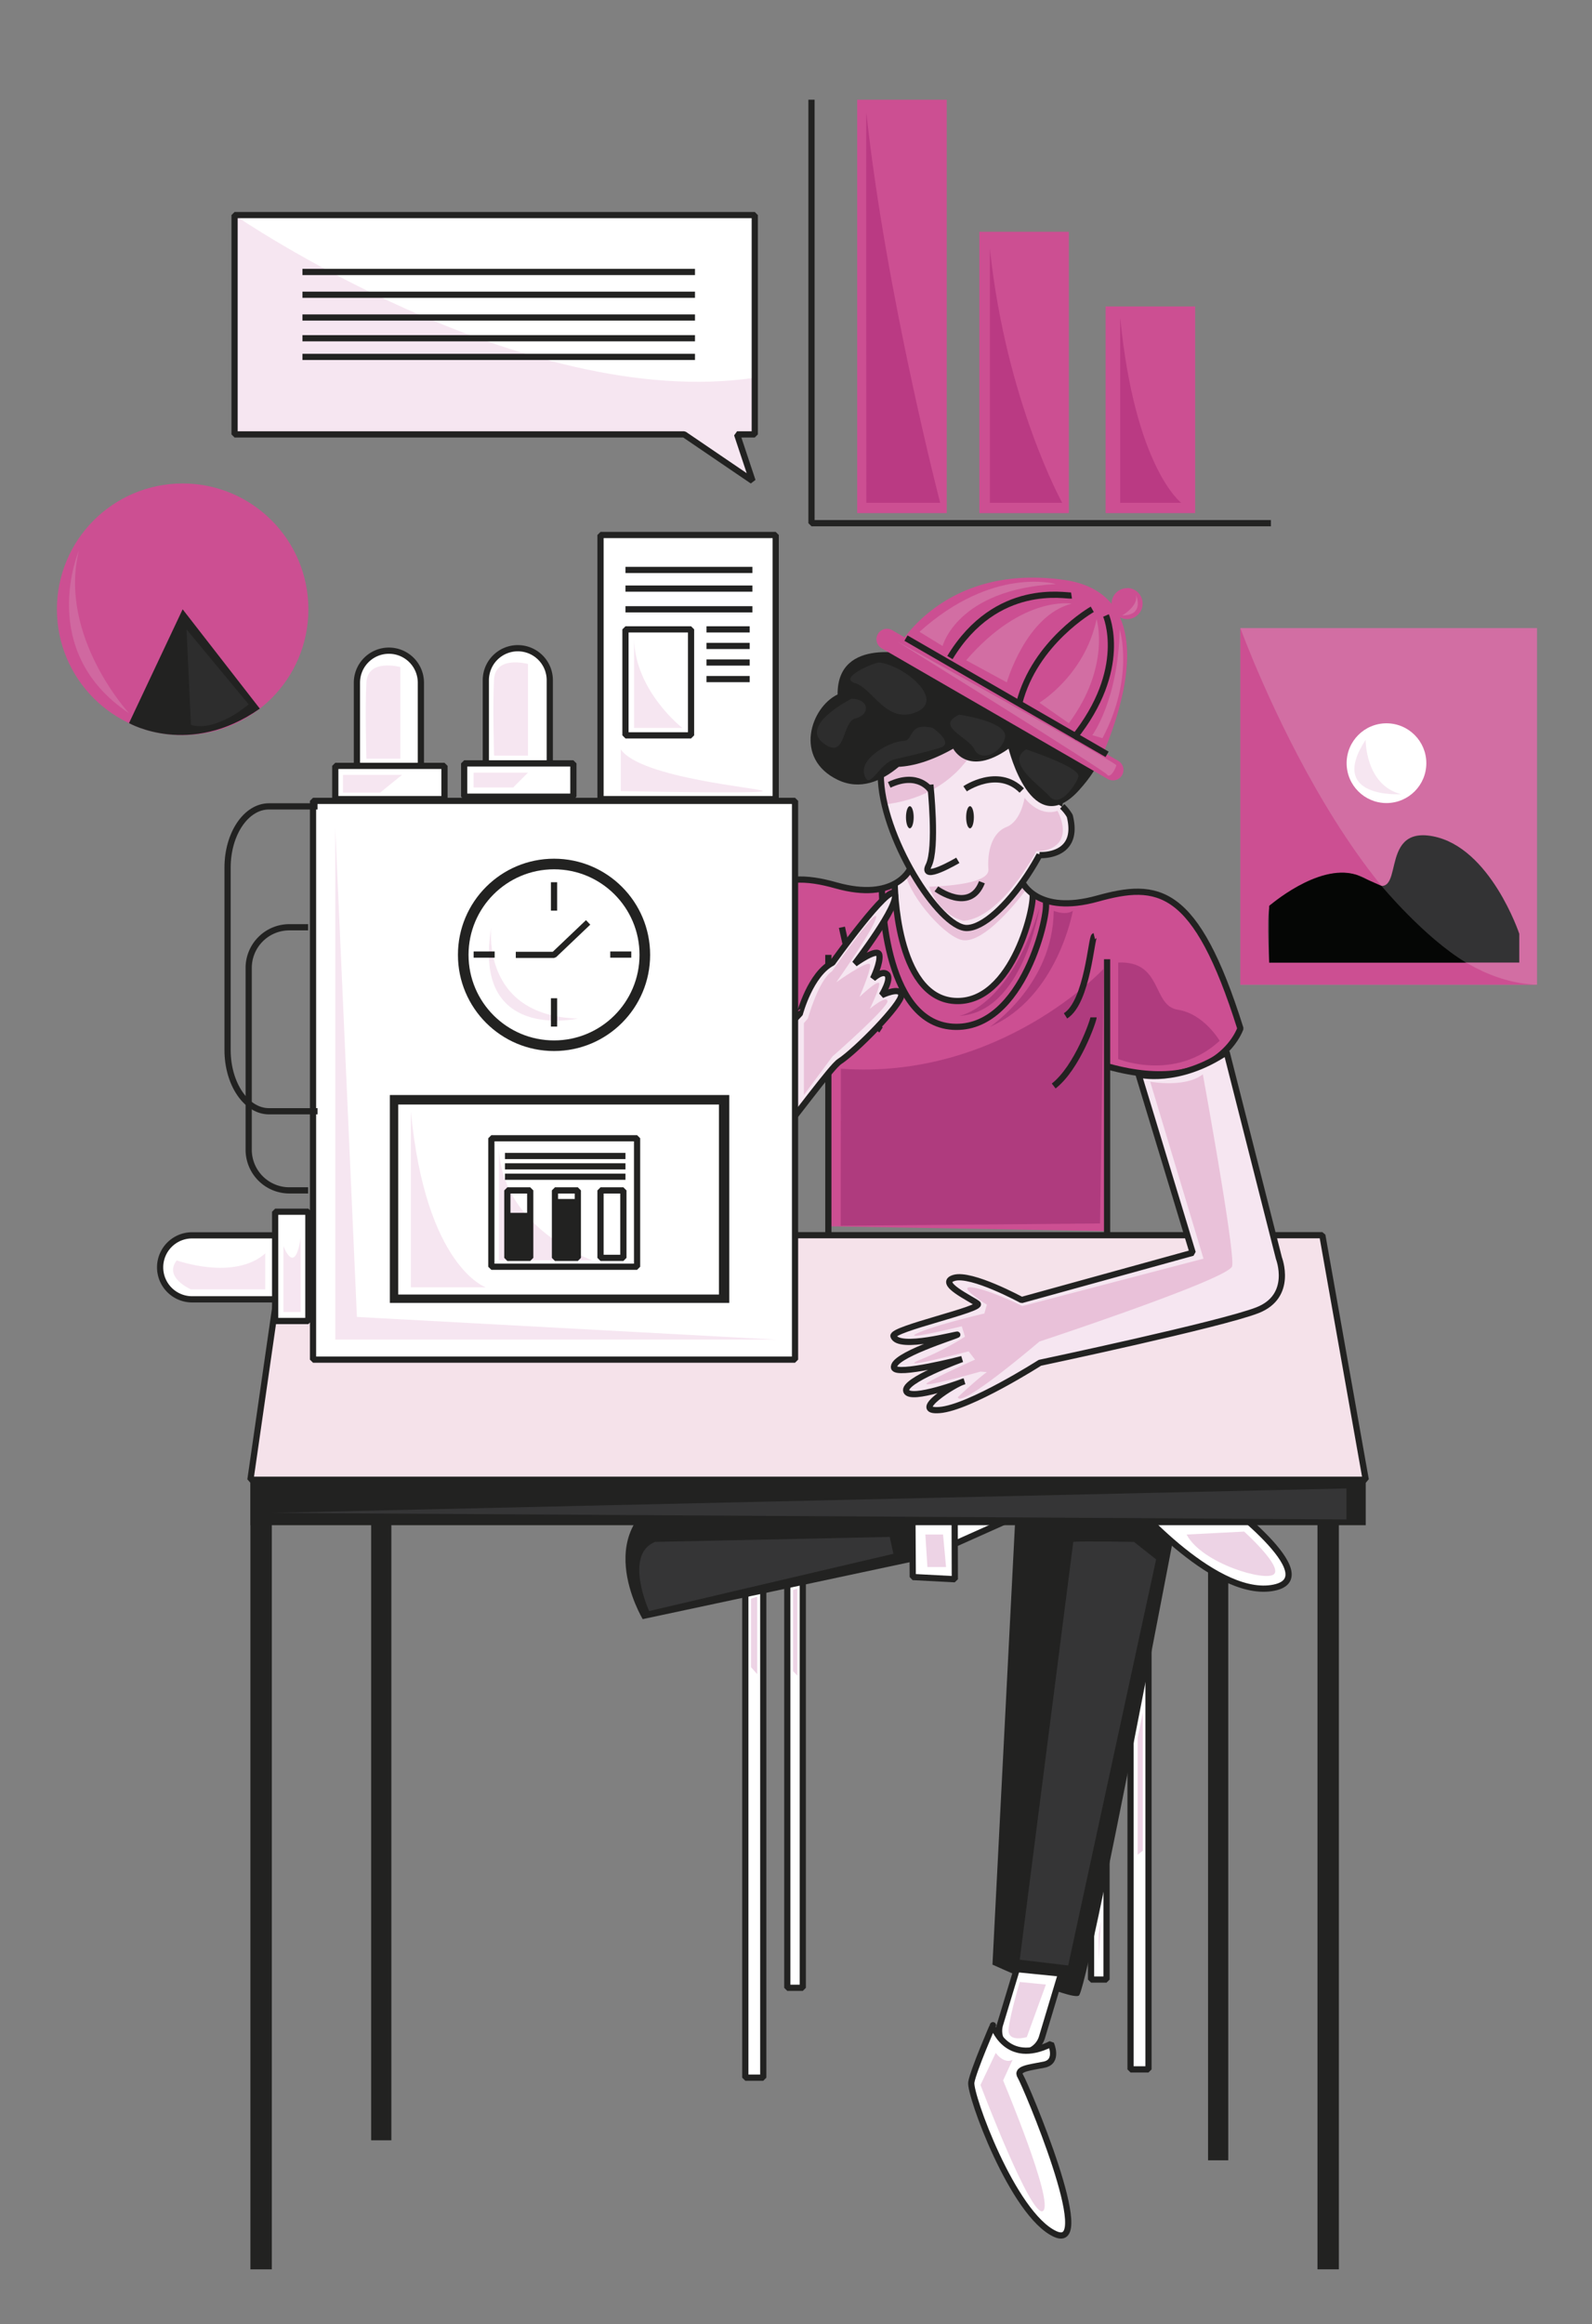 <svg xmlns="http://www.w3.org/2000/svg" viewBox="0 0 769.03 1121.9"><rect x="0" y="0" width="769.03" height="1121.9" fill="#808080" stroke="none"/><title>Mesa de trabajo 12</title><g id="Capa_1" data-name="Capa 1"><rect x="599.18" y="303.19" width="143.29" height="172.16" fill="#d26ea3"/><circle cx="88.23" cy="294.13" r="60.74" fill="#cc4f92"/><path d="M62.32,349.08s29.36,16.76,63.19-7L88.23,294.13Z" fill="#222221"/><rect x="414.08" y="48.14" width="43.24" height="199.56" fill="#cc4f92"/><rect x="473.08" y="111.89" width="43.24" height="135.82" fill="#cc4f92"/><rect x="534.08" y="147.92" width="43.24" height="99.78" fill="#cc4f92"/><polyline points="392 48.14 392 252.56 613.92 252.56" fill="none" stroke="#222221" stroke-linejoin="bevel" stroke-width="3"/><polygon points="364.6 209.7 356.05 209.7 363.52 232.15 330.5 209.7 113.31 209.7 113.31 103.83 364.6 103.83 364.6 209.7" fill="#fff"/><path d="M113.3,103.83S251.75,199,364.59,182.35V209.7H356l7.48,22.45-35.31-23.66L113.3,209.7Z" fill="#f6e6f1"/><polygon points="364.6 209.7 356.05 209.7 363.52 232.15 330.5 209.7 113.31 209.7 113.31 103.83 364.6 103.83 364.6 209.7" fill="none" stroke="#222221" stroke-linejoin="bevel" stroke-width="3"/><line x1="335.72" y1="131.28" x2="146.1" y2="131.28" fill="none" stroke="#222221" stroke-linejoin="bevel" stroke-width="3"/><line x1="335.72" y1="142.28" x2="146.1" y2="142.28" fill="none" stroke="#222221" stroke-linejoin="bevel" stroke-width="3"/><line x1="335.72" y1="153.28" x2="146.1" y2="153.28" fill="none" stroke="#222221" stroke-linejoin="bevel" stroke-width="3"/><line x1="335.72" y1="163.28" x2="146.1" y2="163.28" fill="none" stroke="#222221" stroke-linejoin="bevel" stroke-width="3"/><line x1="335.72" y1="172.28" x2="146.1" y2="172.28" fill="none" stroke="#222221" stroke-linejoin="bevel" stroke-width="3"/><path d="M418.5,54.5c-.18-1.7,0,188.2,0,188.2h35.65S428,142,418.5,54.5Z" fill="#ba3a83"/><path d="M478.17,120.09V242.7H513.1S486,193.75,478.17,120.09Z" fill="#ba3a83"/><path d="M541.12,153.28V242.7h29.46S548.25,225.91,541.12,153.28Z" fill="#ba3a83"/><path d="M90.11,303.82l30,36.19s-15.41,13.49-27.88,9.92Z" fill="#2d2d2d"/><path d="M38.07,265.87s-20.66,48.48,24.25,78.42C62.32,344.29,28.09,307.22,38.07,265.87Z" fill="#d068a0"/></g><g id="Capa_4" data-name="Capa 4"><path d="M599.18,303.19s61.39,169.55,143.29,172.15H599.18Z" fill="#cc4f92"/><rect x="583.55" y="728.19" width="9.76" height="314.67" transform="translate(1176.87 1771.04) rotate(-180)" fill="#222221"/><polygon points="338.79 589.46 315.97 573.09 342.22 491.69 369.19 500.96 338.79 589.46" fill="#f6e6f1" stroke="#222221" stroke-linejoin="bevel" stroke-width="3"/><rect x="546.12" y="740.45" width="8.67" height="258.5" stroke-width="3" fill="#fff" stroke="#222221" stroke-linejoin="bevel" transform="translate(1100.91 1739.4) rotate(-180)"/><rect x="527.03" y="740.45" width="7.48" height="215.12" stroke-width="3" fill="#fff" stroke="#222221" stroke-linejoin="bevel" transform="translate(1061.55 1696.03) rotate(-180)"/><rect x="360.03" y="744.45" width="8.67" height="258.5" fill="#fff" stroke="#222221" stroke-linejoin="bevel" stroke-width="3"/><rect x="380.31" y="744.45" width="7.48" height="215.12" fill="#fff" stroke="#222221" stroke-linejoin="bevel" stroke-width="3"/><path d="M571.38,718.51s-46,242.73-50.26,244.87-41.7-15-41.7-15l11.76-229.9Z" fill="#222221"/><path d="M587.42,721.72s55.6,40.63,26.73,44.91-69.5-43.84-69.5-43.84Z" fill="#fff" stroke="#222221" stroke-linejoin="bevel" stroke-width="3"/><polygon points="511.5 722.79 461.24 745.25 460.17 721.72 511.5 722.79" fill="#fff" stroke="#222221" stroke-linejoin="bevel" stroke-width="3"/><polygon points="461.12 721.48 461.24 762.35 440.92 761.28 440.69 721.48 461.12 721.48" fill="#fff" stroke="#222221" stroke-linejoin="bevel" stroke-width="3"/><path d="M440.92,753.8,310.47,781.6s-27.8-46,18.18-63.09l112,3Z" fill="#222221"/><path d="M491.18,950.55l-8.1,26.74a10.57,10.57,0,0,0,5.4,12.54h0a10.58,10.58,0,0,0,14.87-6.43l9.22-30.71Z" fill="#fff" stroke="#222221" stroke-linejoin="bevel" stroke-width="3"/><path d="M507.7,986.67s3.8,8.55-3.33,10-13.78,1.9-11.41,5.7,37.07,85.55,16.64,76-41.35-67.48-40.4-73.18,10.46-27.57,10.46-27.57S485.83,997.6,507.7,986.67Z" fill="#fff" stroke="#222221" stroke-linejoin="bevel" stroke-width="3"/><rect x="636.42" y="713.89" width="10.33" height="381.58" fill="#222221"/><polygon points="659.73 714.32 120.97 714.32 137.99 596.27 638.76 596.27 659.73 714.32" fill="#f5e2ea" stroke="#222221" stroke-linejoin="bevel" stroke-width="3"/><path d="M534.14,515.93l.7.07c6.54.6,39.21,13.78,63.69-17.59,0,0-15.92-64-40.15-66.36a34.36,34.36,0,0,0-19.25.47c-10.46,3.33-35.41,7.61-45.15-5.7,0,0-15.45,19.25-25,21.39,0,0-15,.23-28.28-27.81,0,0-10.45,9.75-20.2,9.27s-32.08-8.79-44.67-2.38-22.81,8.8-42.06,66.54c0,0,14.88,31.83,66.54,19l-.2,79.12,134.58,2.36Z" fill="#cc4f92"/><path d="M513.46,377.22s-3.21,32.08-22.28,51.69c0,0-12.3,17.64-24.24,19.42,0,0-11.58-4.81-17.11-13.36S437,414.47,437,414.47s-7.66-17.82-8.91-23.34-3.33-15.87-3.33-15.87,46.28-55.6,51.63-47.58S516.84,365.28,513.46,377.22Z" fill="#f6e6f1"/><path d="M493.68,426.59l3.56,4.63s4.28,8.92-8.2,33.33c0,0-12.12,20.67-28.33,18.54s-19.79-15.33-19.79-15.33-5.7-15.15-6.23-18.71-2.5-21.57-2.5-21.57,2-3.56,2.32-2.67,5-5.17,5-5.17,14.79,26.2,27.44,28.69C466.94,448.33,479.06,447.44,493.68,426.59Z" fill="#f6e6f1"/><path d="M493.68,426.59l2.25,2.5s-18.31,25.39-30.18,24.83c-8.2-.39-25.78-20.3-28.27-31.84l2.61-1.19s14.73,24.95,25.9,26.73c0,0,7.73,3.45,22.7-15.68Z" fill="#e9c1d9"/><path d="M479.89,333.44s-2.14,48.48-52.27,54.89l-2.86-13.07S474,326.79,479.89,333.44Z" fill="#e9c1d9"/><path d="M425.46,373.9c0,29.52,28.21,74.08,41.49,74.08,15.76,0,46.46-43.08,46.46-72.6s-17-51.83-44.8-51.83S425.46,344.39,425.46,373.9Z" fill="none" stroke="#222221" stroke-linejoin="bevel" stroke-width="3"/><path d="M449.42,378.79s3.32,30.7-.83,39,14.1-2.48,14.1-2.48" fill="none" stroke="#222221" stroke-linejoin="bevel" stroke-width="3"/><path d="M466.2,380.78S482,370,493.58,381.6" fill="none" stroke="#222221" stroke-linejoin="bevel" stroke-width="3"/><path d="M429.54,378.88c14.11-6.64,19.91,2.49,19.91,2.49" fill="none" stroke="#222221" stroke-linejoin="bevel" stroke-width="3"/><path d="M498.67,431.4c1.79,3.58-8.92,53.57-37.57,51.78s-28.91-56.77-28.91-56.77" fill="none" stroke="#222221" stroke-linejoin="bevel" stroke-width="3"/><line x1="534.79" y1="463.05" x2="534.79" y2="596.27" fill="none" stroke="#222221" stroke-linejoin="bevel" stroke-width="3"/><line x1="400.14" y1="460.94" x2="400.14" y2="596.27" fill="none" stroke="#222221" stroke-linejoin="bevel" stroke-width="3"/><path d="M493.85,425.88s7.09,16,36.23,7.91,47.46-6.26,69.1,62.67c0,0-11,32.85-63.44,18.53" fill="none" stroke="#222221" stroke-linejoin="bevel" stroke-width="3"/><path d="M505.08,435.15c2.15,4.29-10.5,62.64-44.84,60.49S426,429.09,426,429.09" fill="none" stroke="#222221" stroke-linejoin="bevel" stroke-width="3"/><path d="M439.5,419.64s-7.18,15.8-35.69,7.75-49.35-2.48-70.53,66.45c0,0,15.16,33.15,66.47,18.83" fill="none" stroke="#222221" stroke-linejoin="bevel" stroke-width="3"/><path d="M406.71,447.62s8.55,42.77,18.89,49.55" fill="none" stroke="#222221" stroke-linejoin="bevel" stroke-width="3"/><ellipse cx="468.57" cy="394.51" rx="1.86" ry="5.34" fill="#222221"/><ellipse cx="439.5" cy="394.51" rx="1.86" ry="5.34" fill="#222221"/><circle cx="505.31" cy="399.85" r="12.92" fill="#f6e6f1"/><path d="M502.09,412.77s19.83,1.36,14.66-18.91a21,21,0,0,0-3.65-4.6" fill="none" stroke="#222221" stroke-linejoin="bevel" stroke-width="3"/><rect x="120.97" y="714.32" width="538.76" height="21.94" fill="#222221"/><path d="M592.52,507.91l25.27,99.44s7.11,18.27-10.33,25.12-105.12,25.39-105.12,25.39-33.95,21.67-48.47,22.81,7.49-12.83,11.94-13.9c0,0-26,9.8-28,4.83-2.05-5.13,26.91-15.53,26.91-15.53s-31.91,8.28-32.84,4.15c-1.31-5.75,29.36-15.08,30.55-15.91s-28.51,7.66-30.83.71c-1.17-3.51,43.84-13.18,40.64-15.68s-19.77-10-11.35-12.47,32.61,10.69,32.61,10.69l82.64-22.81L550,518.7S569,523.6,592.52,507.91Z" fill="#f6e6f1" stroke="#222221" stroke-linejoin="bevel" stroke-width="3"/><path d="M402.12,464.74s27.48-38.5,30.07-33.28-19.27,33.75-19.27,33.75,11.09-8.06,11.84-4.27-3.05,11.45-3.05,11.45,4.58-4.3,6.81-2-2.57,10-2.57,10,9.12-4.37,9.43-.07-21.74,26.82-29.82,32.1-66.3,92.52-81.27,83.83-11.64-21-2.26-34.79,64.36-72.16,64.36-72.16S391.43,470.24,402.12,464.74Z" fill="#f6e6f1" stroke="#222221" stroke-linejoin="bevel" stroke-width="3"/><rect x="151.21" y="386.6" width="232.84" height="269.73" fill="#fff" stroke="#222221" stroke-linejoin="bevel" stroke-width="3"/><rect x="179.28" y="718.51" width="9.76" height="314.67" transform="translate(368.33 1751.69) rotate(-180)" fill="#222221"/><rect x="120.97" y="713.89" width="10.33" height="381.58" transform="translate(252.27 1809.37) rotate(-180)" fill="#222221"/><circle cx="267.63" cy="460.94" r="46.42" fill="#222221"/><circle cx="267.63" cy="460.94" r="41.3" fill="#fff"/><polyline points="249.16 460.94 267.63 460.94 284.1 445.27" fill="none" stroke="#222221" stroke-linejoin="bevel" stroke-width="3"/><line x1="267.63" y1="425.88" x2="267.63" y2="439.57" fill="none" stroke="#222221" stroke-linejoin="bevel" stroke-width="3"/><line x1="304.95" y1="460.81" x2="294.79" y2="460.81" fill="none" stroke="#222221" stroke-linejoin="bevel" stroke-width="3"/><path d="M153.39,389.26H129.93c-11.06,0-20,13.23-20,29.55V506.9c0,16.31,9,29.54,20,29.54h23.46" fill="none" stroke="#222221" stroke-linejoin="bevel" stroke-width="3"/><path d="M148.83,447.62h-9.06a19.63,19.63,0,0,0-19.64,19.63V555a19.64,19.64,0,0,0,19.64,19.63h9.06" fill="none" stroke="#222221" stroke-linejoin="bevel" stroke-width="3"/><rect x="188.33" y="528.6" width="163.96" height="100.35" fill="#222221"/><rect x="192.37" y="533.19" width="154.93" height="91.72" fill="#fff"/><rect x="237.35" y="549.47" width="70.4" height="62.02" fill="none" stroke="#222221" stroke-linejoin="bevel" stroke-width="3"/><path d="M187.86,314.1h0a15.45,15.45,0,0,1,15.45,15.45v56.21a0,0,0,0,1,0,0H172.41a0,0,0,0,1,0,0V329.55A15.45,15.45,0,0,1,187.86,314.1Z" fill="#fff" stroke="#222221" stroke-linejoin="bevel" stroke-width="3"/><rect x="161.96" y="369.71" width="52.75" height="16.06" fill="#fff" stroke="#222221" stroke-linejoin="bevel" stroke-width="3"/><path d="M250.13,312.91h0a15.45,15.45,0,0,1,15.45,15.45v56.21a0,0,0,0,1,0,0H234.68a0,0,0,0,1,0,0V328.36A15.45,15.45,0,0,1,250.13,312.91Z" fill="#fff" stroke="#222221" stroke-linejoin="bevel" stroke-width="3"/><rect x="224.22" y="368.51" width="52.75" height="16.06" fill="#fff" stroke="#222221" stroke-linejoin="bevel" stroke-width="3"/><rect x="290.08" y="258.26" width="84.63" height="127.5" fill="#fff" stroke="#222221" stroke-linejoin="bevel" stroke-width="3"/><line x1="302.14" y1="275.13" x2="363.46" y2="275.13" fill="#fff" stroke="#222221" stroke-linejoin="bevel" stroke-width="3"/><line x1="302.14" y1="284.13" x2="363.46" y2="284.13" fill="#fff" stroke="#222221" stroke-linejoin="bevel" stroke-width="3"/><line x1="302.14" y1="294.13" x2="363.46" y2="294.13" fill="#fff" stroke="#222221" stroke-linejoin="bevel" stroke-width="3"/><rect x="302.14" y="303.82" width="31.68" height="51.16" fill="#fff" stroke="#222221" stroke-linejoin="bevel" stroke-width="3"/><line x1="341.27" y1="303.82" x2="362.15" y2="303.82" fill="#fff" stroke="#222221" stroke-linejoin="bevel" stroke-width="3"/><line x1="341.27" y1="311.82" x2="362.15" y2="311.82" fill="#fff" stroke="#222221" stroke-linejoin="bevel" stroke-width="3"/><line x1="341.27" y1="319.82" x2="362.15" y2="319.82" fill="#fff" stroke="#222221" stroke-linejoin="bevel" stroke-width="3"/><line x1="341.27" y1="327.82" x2="362.15" y2="327.82" fill="#fff" stroke="#222221" stroke-linejoin="bevel" stroke-width="3"/><path d="M512.66,332.7s4.81-52.46-33.21-42-38.53,25.66-38.53,25.66-36.55-9.67-36.31,18.87c-13,6.25-21.33,30.88,0,41.19,10.89,5.27,21.28.64,29.54-6.25,6.93-.36,15.62-2.73,26.31-8.75,0,0,7,13.91,26.75,0,0,0,11.14,45.27,34,20.06S532.56,340,512.66,332.7Z" fill="#222221"/><path d="M544.44,283.93a7.48,7.48,0,0,0-7.48,7.48v.09c-4.78-5.85-12.21-10.09-23.27-11.61-45.3-6.26-68.53,17-76.71,27.77l-6-3.45a5.06,5.06,0,0,0-6.91,1.85h0a5.06,5.06,0,0,0,1.85,6.91l109.07,63a5.06,5.06,0,1,0,5.06-8.76l-6.94-4C539.33,348.49,550,318,541,298a7.36,7.36,0,0,0,3.46.86,7.49,7.49,0,1,0,0-15Z" fill="#cc4f92"/><line x1="437.64" y1="308.04" x2="534.79" y2="364.13" fill="none" stroke="#222221" stroke-linejoin="bevel" stroke-width="3"/><path d="M517.61,287.49c-2.43.36-36.29-7.13-58.74,29.94" fill="none" stroke="#222221" stroke-linejoin="bevel" stroke-width="3"/><path d="M534.26,297.11s11.33,25.81-15.63,59.24" fill="none" stroke="#222221" stroke-linejoin="bevel" stroke-width="3"/><path d="M527.63,294.13s-27.73,15.79-35.24,45.21" fill="none" stroke="#222221" stroke-linejoin="bevel" stroke-width="3"/><path d="M113.14,576h0a15.45,15.45,0,0,1,15.45,15.45v56.21a0,0,0,0,1,0,0H97.69a0,0,0,0,1,0,0V591.4A15.45,15.45,0,0,1,113.14,576Z" transform="translate(-498.65 724.92) rotate(-90)" fill="#fff" stroke="#222221" stroke-linejoin="bevel" stroke-width="3"/><rect x="114.56" y="603.28" width="52.75" height="16.06" stroke-width="3" fill="#fff" stroke="#222221" stroke-linejoin="bevel" transform="translate(-470.37 752.25) rotate(-90)"/><path d="M177,366.27h16.4V322s-15.69-4.29-16.4,7.39S177,366.27,177,366.27Z" fill="#f6e6f1"/><path d="M238.65,364.77h16.4V320.52s-15.69-4.3-16.4,7.38S238.65,364.77,238.65,364.77Z" fill="#f6e6f1"/><polygon points="165.67 374.05 194.19 374.05 183.67 382.6 165.67 382.6 165.67 374.05" fill="#f6e6f1"/><polygon points="228.76 372.98 255.05 372.98 247.88 380.15 228.76 380.15 228.76 372.98" fill="#f6e6f1"/><path d="M299.87,361.75v20.14s68.62,1.43,68.62,0S309.67,375.83,299.87,361.75Z" fill="#f6e6f1"/><path d="M306.29,308.11v43.31h23.34S306.64,333.59,306.29,308.11Z" fill="#f6e6f1"/><polygon points="161.96 399.86 161.96 646.66 374.7 646.66 172.41 635.73 161.96 399.86" fill="#f6e6f1"/><path d="M198.47,536.44v85h36.21S205.59,611.56,198.47,536.44Z" fill="#f6e6f1"/><path d="M237.35,447.62s-5.41,42.61,41.78,44.07C279.13,491.69,227.75,503.31,237.35,447.62Z" fill="#f6e6f1"/><line x1="267.63" y1="481.88" x2="267.63" y2="495.57" fill="none" stroke="#222221" stroke-linejoin="bevel" stroke-width="3"/><line x1="238.95" y1="460.81" x2="228.79" y2="460.81" fill="none" stroke="#222221" stroke-linejoin="bevel" stroke-width="3"/><path d="M241,552.33v56.08h45.15S241,592.49,241,552.33Z" fill="#f6e6f1"/><line x1="243.94" y1="558.03" x2="302.14" y2="558.03" fill="none" stroke="#222221" stroke-linejoin="bevel" stroke-width="3"/><line x1="243.94" y1="563.03" x2="302.14" y2="563.03" fill="none" stroke="#222221" stroke-linejoin="bevel" stroke-width="3"/><line x1="243.94" y1="568.03" x2="302.14" y2="568.03" fill="none" stroke="#222221" stroke-linejoin="bevel" stroke-width="3"/><rect x="245.08" y="574.65" width="11.05" height="32.56" fill="none" stroke="#222221" stroke-linejoin="bevel" stroke-width="3"/><rect x="268.08" y="574.65" width="11.05" height="32.56" fill="none" stroke="#222221" stroke-linejoin="bevel" stroke-width="3"/><rect x="290.08" y="574.65" width="11.05" height="32.56" fill="none" stroke="#222221" stroke-linejoin="bevel" stroke-width="3"/><rect x="245.08" y="585.47" width="11.05" height="21.74" fill="#222221"/><rect x="268.08" y="578.78" width="11.05" height="28.43" fill="#222221"/><path d="M145.24,597.48v35.88h-8.32V601.51S142.39,616.49,145.24,597.48Z" fill="#f6e6f1"/><path d="M128.13,605.08v17.35H92.25s-13.31-5.71-6.89-14C85.36,608.41,112.92,618.39,128.13,605.08Z" fill="#f6e6f1"/><path d="M406.13,591.7l125.26-1.11,1.79-123s-49.86,53.83-127,48.31Z" fill="#af3b7e"/><path d="M528.61,451.9c-1.43.35-3.21,31.72-13.9,38.49" fill="none" stroke="#222221" stroke-linejoin="bevel" stroke-width="3"/><path d="M528.25,491.11c0,1.42-7.84,24.23-19.25,33.14" fill="none" stroke="#222221" stroke-linejoin="bevel" stroke-width="3"/><path d="M540.17,464.65v46.57s27.33,11.17,49-8.79c0,0-7.61-13.07-20.2-15S561.79,463.71,540.17,464.65Z" fill="#af3b7e"/><path d="M509,439.69s5.59,2.38,9.23,0c0,0-7.24,41.68-40.06,56C478.17,495.7,508.73,475.34,509,439.69Z" fill="#af3b7e"/><path d="M502.09,438.39s-7.9,50.37-38.76,52C463.33,490.39,487.24,486.86,502.09,438.39Z" fill="#af3b7e"/><path d="M494.92,385.12s6.75,9.38,15.9,6.29c0,0,9.53,16.74-7.95,19.48H500.6S483.9,443,465.46,444.52c0,0-11.43-2.14-16.66-16.51,0,0,29.27-.31,28.66-8.29s1.4-17.61,8.65-20.46S494.92,385.12,494.92,385.12Z" fill="#e9c1d9"/><path d="M452.33,429.09s16.23,11.93,22-3.21" fill="none" stroke="#222221" stroke-linejoin="bevel" stroke-width="3"/><path d="M411.38,337.28s-25.19,12.59-13.79,21.38,8.8-10.21,15.69-11.88S420.37,337.61,411.38,337.28Z" fill="#2d2d2d"/><path d="M424.76,319.82c-2.05-.23-20.27,7.42-11.72,9.94s15.15,20,29.56,14S436.5,321.11,424.76,319.82Z" fill="#2d2d2d"/><path d="M463.33,345s24.35,3.35,22.1,11.34-11.95,11.34-14.73,5.4S451.35,350.6,463.33,345Z" fill="#2d2d2d"/><path d="M495.64,361.75s26.94,8.79,25.28,13.31-9,15-13.78,9.51S485.32,368.17,495.64,361.75Z" fill="#2d2d2d"/><path d="M450.61,351.42s10.67,7.35,3.54,9.55-14.45,3.77-22,5.6-12.26,15.74-14.64,7.36,13.23-16.22,18.74-16.22S438.28,348.34,450.61,351.42Z" fill="#2d2d2d"/><path d="M388.33,528.6V493.87l1.9-2.18s5.23-18.73,11.64-22.77c0,0,21.39-30.65,21.39-26.38S404,474.15,404,474.15s16.11-11.5,16.35-8.39-5.18,15.52-5.18,15.52,9.9-9.51,9.58-6.18S420.17,487,420.17,487s8.08-6.79,8.55-3.75S402.11,510,402.11,510Z" fill="#e9c1d9"/><path d="M555.61,522.15s16.88,3.13,25.43-3.55c0,0,15.81,86.48,14.14,92.66s-93.09,36.35-93.09,36.35-38.16,32.59-39.39,26.86c0,0,8.8-8.32,14-12.12l-3.09-.24s-32.55,9.27-24.95,5S471,656.33,471,656.33l-3.09-4s-36.83,9.59-23.29,4a129.88,129.88,0,0,0,21.53-11.09l-1.57-5s-30.17,7.36-21.38,3.32,32.31-9.5,32.31-9.5l1.19-4.28s-15.09-9.27-7.07-8.31,24.2,9,24.2,9l87.53-22.88Z" fill="#e9c1d9"/><path d="M433.48,309.71s105.74,58.46,105.74,59.65-2.92,6.77-4.43,4.57S433.48,309.71,433.48,309.71Z" fill="#d26ea3"/><path d="M548.72,287.1s4.52,10-6.65,10C542.07,297.11,550.15,292.52,548.72,287.1Z" fill="#d26ea3"/><path d="M540.88,303.82s7.25,23-8.32,52.53l-4.93-1.46S540.17,338.09,540.88,303.82Z" fill="#d26ea3"/><path d="M529.71,298.9s7,22.63-13.39,50.23l-14.23-9.92S524,326.1,529.71,298.9Z" fill="#d26ea3"/><path d="M517.61,291.41s-23.62-4.27-50.9,27.33l19.64,10.66S495.5,297.22,517.61,291.41Z" fill="#d26ea3"/><path d="M444.17,305l11.16,6.86s6.94-27.3,54.68-29.91C510,281.91,479.57,273.12,444.17,305Z" fill="#d26ea3"/><polygon points="650.43 718.51 650.43 733.48 131.3 730.31 650.43 718.51" fill="#353536"/><path d="M316.45,744.31l113.34-2.39,1.78,8.14-118,27.65S301.12,750.47,316.45,744.31Z" fill="#353536"/><path d="M518.46,744.31c3.65-.46,29.31,0,29.31,0l10.7,8.45L516,948.8,492.59,946Z" fill="#353536"/><path d="M573.2,740.76l27.8-1.42s18.3,16.48,14.5,20.48S580.56,754.78,573.2,740.76Z" fill="#edd3e5"/><path d="M447,740.76h8.55L457,756.45h-9Z" fill="#edd3e5"/><path d="M492.59,956.76,505.24,958,496,983.38s-9.5,2.85-8.79-4S492.59,956.76,492.59,956.76Z" fill="#edd3e5"/><path d="M481,991l-7.37,15.47s24.48,64.63,30.18,60.83-19.25-63-19.25-63l4.59-10S485.51,996.78,481,991Z" fill="#edd3e5"/><polygon points="362.78 771.77 365.75 770.7 365.75 808.13 362.78 804.8 362.78 771.77" fill="#edd3e5"/><polygon points="383.1 767.5 385.12 766.9 385.12 808.84 383.1 806.7 383.1 767.5" fill="#edd3e5"/><polygon points="552.05 826.72 549.55 838.84 549.55 895.34 552.05 893.38 552.05 826.72" fill="#edd3e5"/><polygon points="531.73 927.59 530.77 933.48 530.77 946.31 531.73 927.59" fill="#edd3e5"/><path d="M614.15,436.85s27.8-24.6,47.05-11.76,3.21-26.74,31-21.39,41.7,47.05,41.7,47.05v13.9H613.08S611.48,434.18,614.15,436.85Z" fill="#333334"/><circle cx="669.75" cy="368.41" r="19.25" fill="#fff"/><path d="M667.36,427.66s20.62,24.88,40.81,37H613.08V437.32s23.38-20.45,41.52-15.21l.86.26Z" fill="#050605"/><path d="M659.68,357.14s-.22,21.77,17.12,26.24C676.8,383.38,640.92,385.76,659.68,357.14Z" fill="#f6e6f1"/></g></svg>